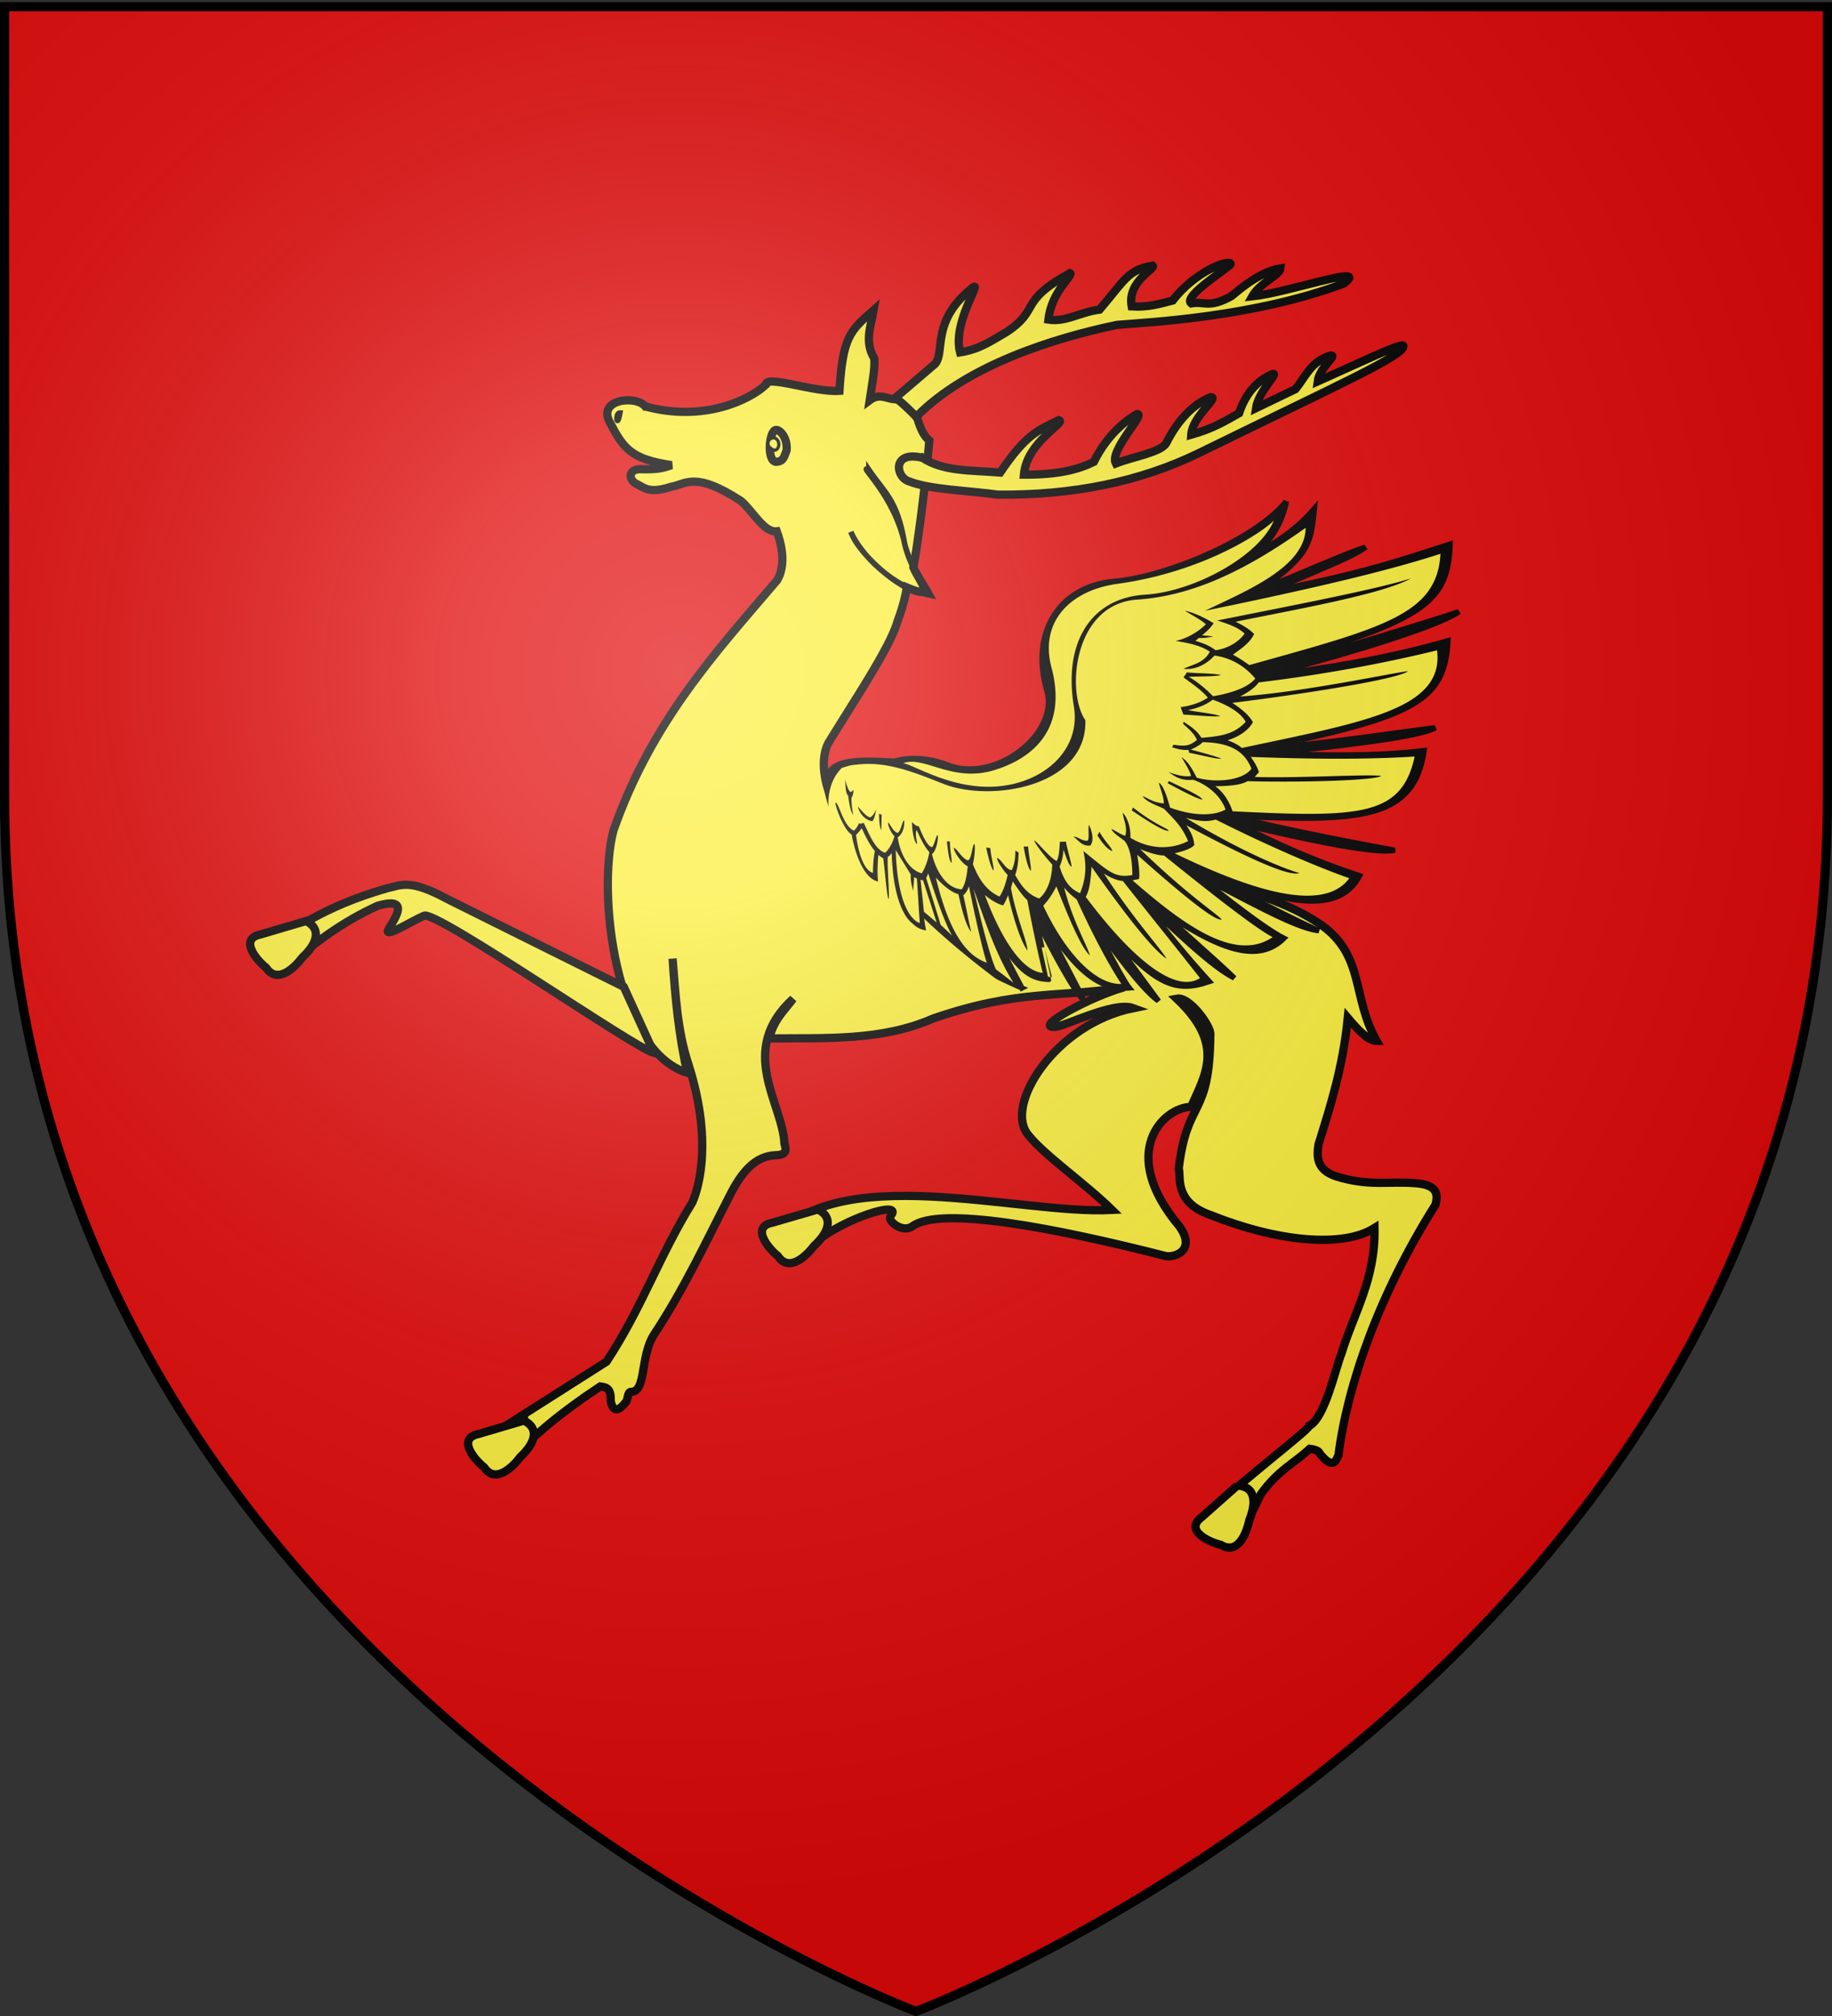 <svg xmlns="http://www.w3.org/2000/svg" xmlns:xlink="http://www.w3.org/1999/xlink" width="600" height="660" version="1.0"><rect width="100%" height="100%" fill="#333333" stroke="none"/><desc>Flag of Canton of Valais (Wallis)</desc><defs><radialGradient xlink:href="#b" id="c" cx="221.445" cy="226.331" r="300" fx="221.445" fy="226.331" gradientTransform="matrix(1.353 0 0 1.349 -77.63 -85.747)" gradientUnits="userSpaceOnUse"/><linearGradient id="b"><stop offset="0" style="stop-color:white;stop-opacity:.314"/><stop offset=".19" style="stop-color:white;stop-opacity:.251"/><stop offset=".6" style="stop-color:#6b6b6b;stop-opacity:.125"/><stop offset="1" style="stop-color:black;stop-opacity:.125"/></linearGradient></defs><g style="display:inline"><path d="M300 658.5s298.5-112.32 298.5-397.772V2.176H1.5v258.552C1.5 546.18 300 658.5 300 658.5" style="fill:#e20909;fill-opacity:1;fill-rule:evenodd;stroke:none;stroke-width:1px;stroke-linecap:butt;stroke-linejoin:miter;stroke-opacity:1"/><path d="M165.494 127.976c21.57 2.004 36.78-8.728 41.786-15.357-.83-3.76 17.855-.239 26.786-2.5-2.194-19.506-.048-22.118 7.142-31.071-.005 5.93-1.273 12.112 3.215 17.143 1.046 3.051.92 9.62 1.071 15.357 3.426-3.648 6.612-1.06 10-2.143 6.763-5.412 6.84 8.77 13.929 12.857 1.578 18.332 2.39 39.42 2.293 46.445 3.605 5.362 10.523 10.227-1.067 7.594.075 1.902-.162 7.374-1.226 12.747-.877 9.518-10.743 31.748-16.786 47.143-3.77 8.93 4.909 24.734 9.643 24.285 47.606 6.618 96.38 3.953 134.643 2.143 18.778.668 33.244 3.618 43.928 8.572 17.102 8.308 15.187 23.792 26.786 37.857-3.043.514-7.335-2.719-11.786-6.429 1.363 17.91-.62 32.476-2.5 47.143.079 4.87 1.086 9.246 8.215 10.357 12.409 1.64 19.144-1.584 28.571-2.5 8.08-.976 9.345 2.212 8.929 6.429-14.66 35.826-20.17 70.212-18.929 95.714-.436 1.816-.805 6.055-6.786.714-.432-.796-1.594-1.226-3.928-1.071-4.881 6.428-9.762 9.348-14.643 19.286-1.83 6.482-3.184 13.303-8.214 17.5-2.306.475-2.062-2.807-3.572-3.572-2.619 3.437-5.238 3.15-7.857 3.393-8.41.729 32.95-42.753 32.679-44.821 5.12-3.68 5.815-22.7 6.964-27.858 1.903-15.514 7.556-28.65 3.928-47.142-10.158 9.25-34.054 11.071-59.642 5.714-14.043-2.281-12.873-11.903-14.286-14.643-1.447-26.126 7.973-19.607 2.857-50 .003-2.665-9.765-12.454-14.286-10.714 20.325 13.39 14.99 25.382 11.965 37.857-9.852 1.81-23.666 20.934 3.392 43.571 8.127 8.11-.838 11.972-3.571 11.429-40.509-3.038-83.305-3.776-92.14 5.36-2.71 2.804-7.633.462-8.45-1.2-.54-1.097.937-2.064.306-2.95-1.822-2.557-23.026 9.922-28.09 19.68-1.732 3.336-5.267-1.563-4.359-4.075-.33 1.269-10.474 7.698-9.075 3.234 17.468-34.088 87.034-25.425 120.192-33.133-11.353-7.804-27.496-15.177-34.642-21.462-11.013-8.775 2.419-41.575 29.493-52.179-7.423-1.35-23.451 10.946-26.953 11.701-7.98 1.722 11.469-13.46 22.29-18.548-22.143 7.738-37.744 7.299-66.43 23.215-17.164 11.429-37.362 13.716-57.5 17.5.592-7.388 3.728-10.958 6.072-15.715-16.965 22.072 2.905 38.051 6.072 52.5.811 1.687 1.997 3.783-2.5 4.643-7.124 1.583-11.09 8-13.929 17.679-5.595 18.036-10.397 36.071-18.214 54.107-3.792 8.788.964 21.167-4.7 22.117-1.402.235-.371 3.436-1.372 4.312-2.546 4.794-4.528 2.738-5.357 0-.612-4.546-2.638-4.382-4.643-4.286-11.112 10.553-21.612 22.087-30.357 36.428-5.205 1.202.472-8.936-.714-9.285-1.577-1.28-9.5 8.312-10.357 2.143l42.143-38.572c9.37-21.663 12.207-41.31 20.714-62.5.616-2.682 4.702-20.77-10-48.928-6.508-12.047-9.166-24.643-12.5-37.143 3.406 13.903 7.204 27.513 12.5 40-27.123-3.403-43.723-58.293-41.786-82.143 6.877-41.708 25.406-70.246 42.857-100 .97-2.503 2.126-8.3-3.214-17.5-4.46 1.348-9.752-5.617-14.643-8.572-18.858-8.059-21.05-2.35-26.071-.714-7.718 4.132-9.623 1.871-12.857 1.072-2.848-1.072-3.465-4.465.357-5.358 6.256-.933 8.097-1.685 11.324-3.484-14.862.346-18.125-2.728-24.896-11.516-5.826-7.372 7.518-11.403 11.786-7.857z" style="fill:#fcef3c;fill-opacity:1;fill-rule:evenodd;stroke:#000;stroke-width:3;stroke-linecap:butt;stroke-linejoin:miter;stroke-miterlimit:4;stroke-opacity:.996;stroke-dasharray:none;stroke-dashoffset:0;marker:none;visibility:visible;display:inline;overflow:visible" transform="scale(.9)rotate(10 86.598 534.26)"/><path d="M60.851 347.62c12.212-10.069 20.16-19.766 42.5-30.715 4.664-1.772 7.056-5.026 22.143 0l68.929 20.357 15 21.786c-7.679-.655-86.974-37.4-91.072-34.643-4.53 2.984-13.614 11.432-11.785 6.786 2.89-6.817 3.985-11.976-5.358-7.5-11.444 7.86-20.812 17.5-28.928 28.214-4.374 6.564-3.136-3.936-3.572-3.929-1.46 1.856-9.51 3.308-7.857-.357zM213.708 128.155c1.515-.462 4.774 2.093 5.179 6.607-.533 2.326-.199 4.2-3.214 4.821-3.367-.06-4.24-10.654-1.965-11.428z" style="fill:#fcef3c;fill-opacity:1;fill-rule:evenodd;stroke:#000;stroke-width:3;stroke-linecap:butt;stroke-linejoin:miter;stroke-miterlimit:4;stroke-opacity:.996;stroke-dasharray:none;stroke-dashoffset:0;marker:none;visibility:visible;display:inline;overflow:visible" transform="scale(.9)rotate(10 86.598 534.26)"/><path d="M249.601 136.548c7.148 7.338 12.082 8.917 17.5 24.285 3.445 7.55 8.39 11.348 12.679 16.786-14.299-.238-28.247-10.675-32.717-17.711 4.465 8.09 24.354 19.724 31.11 17.175-3.096-4.446-7.798-8.763-10.893-15.892-6.997-17.6-22.706-26.221-17.679-24.643z" style="fill:#fcef3c;fill-opacity:1;fill-rule:evenodd;stroke:#000;stroke-width:2;stroke-linecap:butt;stroke-linejoin:miter;stroke-miterlimit:4;stroke-opacity:.996;stroke-dasharray:none;stroke-dashoffset:0;marker:none;visibility:visible;display:inline;overflow:visible" transform="scale(.9)rotate(10 86.598 534.26)"/><path d="M254.39 109.274c.765-.362 7.094 3.975 8.841 5.295 14.819-21.604 44.373-36.938 66.18-45.631 12.142-3.178 48.474-11.418 78.568-29.087 8.702-9.213-19.065 6.668-31.969 10.35 1.785-5.21 8.596-9.375 8.37-11.823-4.03 1.42-8.792 4.55-15.85 13.053-7.273 5.92-9.304 3.436-13.944 5.135-3.724-1.962 12.011-15.875 11.673-16.652-.733-1.68-12.153 4.72-18.472 16.788-4.298 1.962-8.434 4.055-14.328 4.72-3.314-8.907 6.523-15.157 4.933-15.952-8.655 3.089-9.143 7.103-16.244 19.111-6.923 2.187-11.296 6.69-17.687 6.828-.762-10.452 6.478-17.784 4.774-18.037-16.969 13.756-8.089 14.637-18.87 25.004-5.41 4.59-8.89 8.074-15.505 10.35-4.633-10.167 3.322-26.643.617-24.193-13.261 14.664-5.876 24.905-8.828 29.868zM268.087 128.88c8.4 3.632 18.142 1.348 28.75.34 6.735-15.098 10.679-17.379 17.684-22.475 3.225.225-10.141 9.54-9.06 21.74 12.561-2.137 19.318-5.39 24.26-8.993 3.401-11.7 10.106-17.936 12.418-19.83 3.446-1.05-7.728 14.766-4.434 19.015 5.583-3.472 15.286-6.723 16.75-10.415 2.916-9.699 7.625-16.007 13.057-19.353 3.3-.573-5.378 7.944-4.602 14.704 7.452-3.582 11.41-7.157 15.79-10.733 1.012-7.07 4.155-12.762 9.631-16.231 2.03-.61-4.045 7.12-3.886 13.344l12.918-9.29c2.807-4.933 3.852-11.111 10.593-14.315 2.355-.442-3.352 5-3.094 10.148 13.531-9.131 27.21-18.97 28.393-18.265 1.784 3.055-21.535 18.65-66.18 51.243-19.78 14.41-43.182 23.355-69.582 27.771-11.133.431-24.813 2.517-32.741.865-5.183-.58-8.166-10.108 3.335-9.27z" style="fill:#fcef3c;fill-opacity:1;fill-rule:evenodd;stroke:#000;stroke-width:3;stroke-linecap:butt;stroke-linejoin:miter;stroke-miterlimit:4;stroke-opacity:.996;stroke-dasharray:none;stroke-dashoffset:0;marker:none;visibility:visible;display:inline;overflow:visible" transform="scale(.9)rotate(10 86.598 534.26)"/><path d="M156.78 131.911c-1.739.228 0 6.395 0 0z" style="fill:#fcef3c;fill-opacity:1;fill-rule:evenodd;stroke:#000;stroke-width:2;stroke-linecap:butt;stroke-linejoin:miter;stroke-miterlimit:4;stroke-opacity:1;stroke-dasharray:none;stroke-dashoffset:0;marker:none;visibility:visible;display:inline;overflow:visible" transform="scale(.9)rotate(10 86.598 534.26)"/><path d="M213.791 131.099c2.065.218 2.832 3.689.762 4.432-4.245-.758-3.009-4.473-.762-4.432z" style="fill:#fcef3c;fill-opacity:1;fill-rule:evenodd;stroke:#000;stroke-width:1.163;stroke-linecap:butt;stroke-linejoin:miter;stroke-miterlimit:4;stroke-opacity:.996;stroke-dasharray:none;stroke-dashoffset:0;marker:none;visibility:visible;display:inline;overflow:visible" transform="scale(.9)rotate(10 86.598 534.26)"/><g style="display:inline"><path d="M356.803 289.985c-5.856-8.307-11.599-16.372-16.659-25.46 13.646 16.612 18.933 20.404 27.632 19.08 0 .06-10.802-29.433-10.802-29.493 8.641 12.88 22.457 32.803 27.574 36.354-4.548-7.163-18.705-26.664-27.12-39.965 20.411 26.543 33.147 34.187 46.11 30.335-4.037-3.732-21.605-29.733-21.605-29.793 12.451 13.482 26.893 29.01 35.307 33.585-7.505-8.005-21.036-22.09-31.213-33.104 28.086 25.52 37.24 28.349 51.852 19.38-11.542-9.93-23.311-20.824-34.34-32.802 15.52 11.436 35.136 25.881 44.915 28.95-8.813-6.74-27.234-18.778-39.4-27.746 31.497 16.371 48.838 18.658 57.935 4.333-11.997-4.032-42.073-22.871-42.073-22.931 18.876 6.2 46.621 17.454 56.685 16.31-10.064-2.888-35.421-11.074-56.685-19.32 32.578 7.404 63.393 13.242 70.16-10.713-20.924-3.37-38.72-8.366-57.652-14.746 23.31 1.324 61.972 3.731 71.07-.542-11.258-.06-47.816-.421-73.23-2.528 55.604-8.125 79.085-13.422 78.29-48.03-20.241 6.921-44.632 11.075-66.522 14.505 25.585-8.306 63.394-20.283 69.648-26.483-9.722 3.19-50.146 18.298-74.935 25.22 64.19-28.59 77.096-38.04 73.741-68.254-25.016 13.602-51.795 23.895-78.062 32.862 29.11-14.445 72.434-38.4 80.678-47.85-9.836 6.02-55.093 31.84-83.066 46.105-.398-.3-.796-.662-1.194-1.023 69.08-37.618 78.915-47.128 75.163-76.92-23.709 14.143-38.32 22.51-74.253 37.978 12.394-9.81 33.203-23.293 37.752-29.312-6.823 3.852-28.485 19.862-42.3 29.493 18.25-20.886 18.25-26.182 17.056-43.517-5.629 10.594-13.361 18.96-21.832 26.483 5.685-8.486 8.869-17.214 9.096-27.746-10.177 20.584-45.711 46.344-68.681 53.206-24.562 7.343-32.18 33.344-20.923 58.322 8.87 19.742-15.066 49.415-37.467 44.48-8.87-1.987-17.844-.583-23.424 2.736-21.128 2.507-31.465 6.024-27.02 19.888 4.337 13.522 30.503 60.587 99.794 78.673z" style="fill:#000;stroke:#000;stroke-width:2.558;stroke-miterlimit:4;stroke-opacity:1;stroke-dasharray:none" transform="matrix(.73 .129 -.116 .658 107.837 86.608)"/><path d="M355.5 293.594c-15.976-8.427-32.121-18.128-46.562-28.781.454 1.384 1.3 4.419 1.812 5.562-8.471.301-16.275-9.878-20.937-34.375-.342.843-1.117 2.091-1.344 2.031-.228 2.107 3.96 19.504 3.562 20.407-.796-.422-3.68-12.93-5.5-19.25-.796-.181-1.661-.796-2.343-1.157.057 1.445.743 9.052 1.937 12.844-6.88-.12-12.794-13.123-15.125-20.406-3.923-1.505-9.67-12.948-9.5-14.031 1.478-.422 4.951 10.403 10.125 11.968.739-.782 1.372-2.524 1.656-3.968.74.18 1.437-.235 2.063-.657 3.354 5.116 6.988 11.963 11.594 12.625 1.535-2.106 2.445-5.29 2.843-8.781-1.706-1.084-4.096-5.162-3.812-6.125 1.649 1.444 2.834 4.01 4.937 4.25 1.251-1.143 1.011-5.573 1.75-6.656.455.782 1.21 6.012-1.406 8.781 2.274 7.584 7.047 14.682 13.188 15.344 1.08-2.709 1.718-6.814 1.718-10.906-3.695-3.07-6.599-9.019-7.281-9.5-.398 2.588 1.25 5.483 1.25 6.687-1.137-.3-3.358-6.278-3.812-10.25 1.023.903 2.03 1.652 3.28 1.531 1.877 3.31 5.028 8.786 7.188 8.907 1.023-.181.855-5.379 1.594-6.282.682.482.882 7.788-.937 9.594 2.785 7.463 8.776 15.463 15.656 14.5 1.307-3.13 1.07-7.773.844-11.625-2.218-.421-7.046-5.403-7.5-7.75 1.762.301 4.262 4.545 7.218 4.906 1.422-1.504.58-6.786 1.375-8.531.683.361 1.197 6.685.969 9.875 3.753 6.922 8.124 11.781 14.094 13.406 1.25-3.13 1.704-7.273 1.875-11.125-2.786-2.227-5.907-6.2-5.906-7.343 2.217.481 4.495 4.928 7.28 4.687.797-2.889.72-6.257.094-9.687.455 0 1.02.5 1.532.5.568 3.791.85 7.337.281 11.25 3.468 4.694 6.993 8.407 12.281 9.25 3.184-4.274 3.941-11 3.031-17.5-3.41-2.83-9.15-8.558-9.718-10.063 1.592.361 7.907 6.917 11.375 8 .796-2.588.164-6.912-.063-9.5.683-.361 1.824-.297 2.563-.719 1.364 4.153 4.292 10.306 4.406 11.75-1.592-.662-3.448-5.123-4.813-7.531.342 3.01.22 5.999-.406 8.406 2.445 5.237 5.454 9.83 10.969 11.094 1.023-5.537 1.485-12.047-1.813-20.594 12.622 7.644 15.652 10.536 23.157 7.407-.967-6.08-2.93-13.013-6-15.782-.626-.602-6.082-2.882-6.594-4.687 2.104.602 4.34 1.884 6.5 2.125.398-4.574-1.99-7.355-2.844-10.906 2.616 2.106 4.82 7.164 5.219 11.437 8.528 3.671 17.87 2.887 25.375-3.312-4.094-7.043-8.133-9.521-12.625-13.313-1.023-.843-8.32-1.609-10.594-4.437 1.82.06 4.747 2.226 9.75 1.625-.512-3.37-2.581-6.433-3.719-9.563 2.275.843 5.02 7.03 6.782 11.063 8.357 1.685 18.311 1.394 24.281-3.782-3.127-6.32-9.956-10.541-16.438-11.625-4.264 1.324-7.119.662-11.156-1.625 3.469.723 6.93 1.084 10 0-.966-2.648-3.749-5.845-5.625-8.312 3.525 1.745 5.464 4.713 8.25 8.625 8.813.963 20.251-2.529 23.094-8.969-5.003-9.45-13.755-10.312-23.25-8.687-1.08 1.865-3.033 3.51-4.625 4.593 4.094.422 11.84 1.12 14 1.782-1.876.782-9.656-.123-14.375-.063-.228-.542-.36-.773-.531-1.375-2.218.662-4.9.606-7.344.125.114-.421.23-.831.344-1.312 5.06-.181 7.006-.613 9.906-4.344-2.047-3.19-4.66-4.695-7.219-6.5a7 7 0 0 1-.062-1.094c3.184 1.445 6.472 2.969 9.031 6.219 7.334-2.227 13.71-3.977 18.031-11.5-3.298-4.635-10.46-6.792-16.031-7.875-2.73 3.37-6.526 5.651-9.938 7.156 4.776.12 11.715-.566 14.5.156-2.615.963-10.76 1.653-16.218 2.375-.512-1.143-1.233-2.171-1.688-3.375 3.866-1.324 8.22-3.745 11.063-6.875-3.64-3.37-7.887-5.28-12.094-7.687.227-.843.804-1.816 1.031-2.719 5.117-.421 11.538-1.866 15.063-1.625-3.014 1.445-9.384 2.421-13.875 3.625 4.378 1.746 8.45 4.452 12.031 7.281 5.913-2.287 14.385-6.619 17-12.156-5.685-5.296-12.393-7.895-19.5-7.594-2.615 4.695-7.15 8.73-12.438 9.032 3.582-2.95 8.363-4.332 10.125-10.532-5.003-2.347-10.4-2.31-15.687-2.25 4.719-2.106 9.089-6.231 11.875-10.625-3.184-2.106-6.833-3.156-10.188-4.781 4.549.301 9.205 1.76 13.47 3.625-.91 2.468-2.704 5.067-4.126 6.813 1.422-.06 3.579-.373 5-.313-1.99.722-4.047 1.632-6.094 1.813-.454.541-.951 1.268-1.406 1.75 3.241.42 6.518 1.006 9.531 2.812 4.89-1.746 9.215-5.593 11.375-10.469-3.184-2.528-8.244-3.369-12.906-4.031 26.836-11.676 66.792-28.477 81.063-36.844-11.371 10.232-48.894 25.282-73 35.875 3.013.963 6.498 2.298 9 4.344-1.194 4.815-4.612 8.23-7.625 11.781 2.786 1.024 5.234 2.241 7.906 3.625 55.207-29.371 77.897-40.387 74.656-70-21.832 12.88-53.323 27.852-98.125 47.594 17-13.482 40.312-29.846 37.469-48.625-19.786 22.27-41.514 41.838-67.781 49-27.518 7.524-23.831 50.917-13.313 62.594 5.97 32.08-34.954 47.84-56.844 42.844-15.294-3.431-30.778-7.408-45.447.958 6.583.636 10.808-6.492-.027.045-12.926 20.429 7.85 67.06 93.912 94.403m75.094-250.625c-3.696 6.139-26.206 30.633-63.219 43.875-20.07 7.162-30.98 24.99-22.281 45.875 11.996 28.77-1.47 45.554-16.594 54.281-17.455 10.172-31.636-.912-40.562 4.625 4.946-.06 22.748 8.435 41.625 3.5 20.922-5.477 34.794-24.911 28.312-45.375-9.893-31.177-.052-54.104 22.406-60.062 20.81-5.477 46.56-28.121 50.313-46.72m80.969 48.687c-23.71 11.556-48.668 21.75-75.22 30.719-.739 2.468-4.208 6.117-6.937 8.344 26.665-7.283 64.587-24.425 71.125-26.531-4.207 5.116-47.65 21.313-74.031 30.28 4.378 2.047 8.365 4.554 10.469 7.563-1.479 4.695-5.222 8.318-9.656 10.907 2.33.36 4.936 1.204 6.812 2.468 51.227-22.992 85.17-36.063 77.438-63.75m-1.594 53.157c-22.97 6.139-47.257 10.424-71.25 14.156 1.762 1.986 3.664 4.25 4.687 6.719-.511.842-.982 1.69-1.437 2.593 18.25-2.829 49.624-11.25 54.969-11.25-3.014 3.01-37.567 10.596-57.75 13.907-2.73 2.527-7.863 3.954-13.72 5.218 4.038 2.047 7.309 6.2 9.47 10.594 55.831-7.825 73.95-11.843 75.03-41.937m-105.063 32.812c9.722 2.95 15.179 4.618 16.032 6.063-1.479.18-6.773-1.39-16.438-5 .17-.362.292-.702.406-1.063m23.375 14.563c-3.184 1.624-6.049 2.351-13.156 1.75 29.167 12.398 47.769 16.304 53.625 16.906-4.605 3.01-27.228-4.106-52.812-13.375 2.387 2.648 4.255 5.536 4.937 8.906-1.25 2.227-5.348 4.39-7.906 5.594 37.865 11.857 69.492 15.843 77.906-2.875-14.441-2.588-37.805-8.66-62.594-16.906m-36.906 1.25c11.428 6.74 16.542 6.923 17.281 8.187-1.649.662-8.363-2.055-17.687-6.75.17-.482.292-.956.406-1.437m-127.406 11.03c.91 2.408 2.107 4.752 3.187 5.595.455-.241.847-.68 1.188-1.282.284 1.505.205 2.89-.25 4.094.455 2.829 1.266 5.532 2.062 8-1.137-1.144-2.266-3.91-3.687-8.906-1.251-.783-1.875-4.37-2.5-7.5m109.5 1.063c2.103 3.01 3.47 7.347 2.219 9.875-3.582 1.204-5.473-1.548-8.032-2.812 2.047-.542 4.087 1.559 6.532.656.511-1.806-.776-5.191-.72-7.719m5.125 2.469c3.127 4.273 6.974 6.923 7.031 8.188-1.933-.241-4.555-2.58-7.625-6.25.228-.663.423-1.336.594-1.938m19.031 4.875c24.448 18.297 37.697 24.263 40.938 27.031-2.957 1.505-19.779-9.015-41.782-24.062 1.365 4.273 2.713 9.333 2.657 11.5-.683.481-1.918.77-2.657 1.312 25.187 16.793 50.809 31.055 65.25 15.407-7.846-2.709-28.344-14.748-53.531-30.157-2.274.542-6.838-.008-10.875-1.031m-117.906 3.5c0 2.347-.005 4.341-.688 5.906-3.184.12-6.274-2.533-7.468-5.843 2.274 1.926 4.558 4.156 6.093 4.156 1.251-.903 1.665-2.775 2.063-4.219m1.625 1.688c.398.12.82.252 1.219.312.227 2.468.963 6.296.906 7.5-.853-1.505-1.557-4.261-2.125-7.812m67.344 3.125c1.42 5.898 3.227 10.236 3 11.5-1.251-1.024-3.005-5.044-4.938-11.063.682-.18 1.312-.317 1.938-.437m-16.344 3.968c1.25 5.056 3.238 9.152 3.125 10.657-1.194-1.204-3.005-5.235-4.938-10.532.626-.06 1.244-.125 1.813-.125m-18.063.313c.796 4.875 2.37 8.35 2.313 10.156-.967-.602-2.09-3.952-3.625-10.031.455-.06.914-.125 1.312-.125m63.563.062c.568 5.838 1.032 11.24-.219 15.032 25.869 26.904 46.784 38.947 55.938 29.437-13.703-13.603-27.298-26.708-41-40.25-2.331.18-5.174-.254-8.813-2 16.033 19.14 30.427 31.296 33.781 35.75-7.107-3.37-22.688-19.25-39.687-37.969m-102.969 1c-.625 1.565-1.312 2.785-1.937 3.688 2.615 9.51 6.471 16.605 10.28 16.906-.51-3.31-.957-7.165-.843-10.656-2.274-2.167-4.43-5.002-7.5-9.938m16.5 7.657c3.98 21.728 10.547 32.253 16.063 33.156-1.593-6.922-3.122-14.203-4.657-21.125-.455-.301-.889-.233-1.343-.594.284 2.047.372 4.766.656 6.813-1.08-2.649-1.801-3.988-2.313-7.72a1609 1609 0 0 1-8.406-10.53m76.125 3.687c6.14 15.348 14.783 26.41 16.375 30.563-4.321-2.95-11.713-15.72-19.844-30.407-1.25 4.695-2.74 7.85-4.218 10.438 12.508 19.802 28.256 33.802 39.968 31.094-7.789-9.21-17.005-22.493-25.875-36.938-1.478-.903-3.62-2.042-6.406-4.75m-22.812 1.438c-.057.963-.168 2.41-.282 3.312 4.15 12.88 11.483 24.958 11.938 28.75-3.127-3.13-8.02-12.871-12.625-24.969-.341 1.625-.838 4.08-1.406 5.344-3.014-.3-6.104-1.784-8.72-3.469 10.462 19.802 22.143 33.649 31.126 32.625-3.184-8.065-7.62-20.12-12.281-33.843-1.82-.963-5.363-4.982-7.75-7.75m-37.407 3.375-.5 2.468 9.875 21.282 5.813 4.218c-3.923-5.116-9.445-15.99-15.188-27.968m3.594 1.312c7.335 18.357 16.185 34.615 28.75 36.781-2.047-3.912-8.053-19.454-13.625-35.343-.228 1.565-.758 3.726-1.781 4.75 2.103 5.537 4.146 11.616 6.25 17.093-2.672-2.588-5.285-8.67-8.469-17.156-3.24-.3-7.145-2.755-11.125-6.125m17.281 2.219c5.913 15.107 11.756 30.047 15.907 36.969 2.9 1.625 5.787 3.314 8.687 5-10.405-12.94-17.146-27.584-24.594-41.97m-23.718.187 3.937 15.157 6.344 4.093-9.156-19.187z" style="fill:#fcef3c;fill-opacity:1" transform="matrix(.73 .129 -.116 .658 107.837 86.608)"/></g><path d="M76.381 333.765c6.33 1.834 5.294 7.61 1.037 13.198-2.242 4.393-7.323 11.296-12.35 6.062-3.992-2.146-11.62-8.638-4.132-11.577l15.445-7.683z" style="fill:#fcef3c;fill-opacity:1;fill-rule:evenodd;stroke:#000;stroke-width:3;stroke-linecap:butt;stroke-linejoin:miter;stroke-miterlimit:4;stroke-opacity:1;stroke-dasharray:none" transform="scale(.9)rotate(10 86.598 534.26)"/><path d="M186.043 498.948c6.33 1.834 5.294 7.61 1.037 13.198-2.242 4.394-7.323 11.296-12.35 6.062-3.992-2.146-11.62-8.638-4.132-11.577l15.445-7.683zM278.053 404.74c6.322 1.863 5.26 7.635.976 13.202-2.262 4.383-7.375 11.262-12.377 6.005-3.983-2.164-11.58-8.692-4.079-11.596l15.48-7.611zM445.756 477.191c6.51-1.025 8.022 4.645 6.538 11.511-.166 4.93-1.838 13.336-8.61 10.728-4.526-.248-14.188-2.891-8.654-8.73l10.726-13.509z" style="fill:#fcef3c;fill-opacity:1;fill-rule:evenodd;stroke:#000;stroke-width:3;stroke-linecap:butt;stroke-linejoin:miter;stroke-miterlimit:4;stroke-opacity:1;stroke-dasharray:none;display:inline" transform="scale(.9)rotate(10 86.598 534.26)"/></g><path d="M300 658.5s298.5-112.32 298.5-397.772V2.176H1.5v258.552C1.5 546.18 300 658.5 300 658.5" style="opacity:1;fill:url(#c);fill-opacity:1;fill-rule:evenodd;stroke:none;stroke-width:1px;stroke-linecap:butt;stroke-linejoin:miter;stroke-opacity:1"/><path d="M300 658.5S1.5 546.18 1.5 260.728V2.176h597v258.552C598.5 546.18 300 658.5 300 658.5z" style="opacity:1;fill:none;fill-opacity:1;fill-rule:evenodd;stroke:#000;stroke-width:3;stroke-linecap:butt;stroke-linejoin:miter;stroke-miterlimit:4;stroke-dasharray:none;stroke-opacity:1"/></svg>
